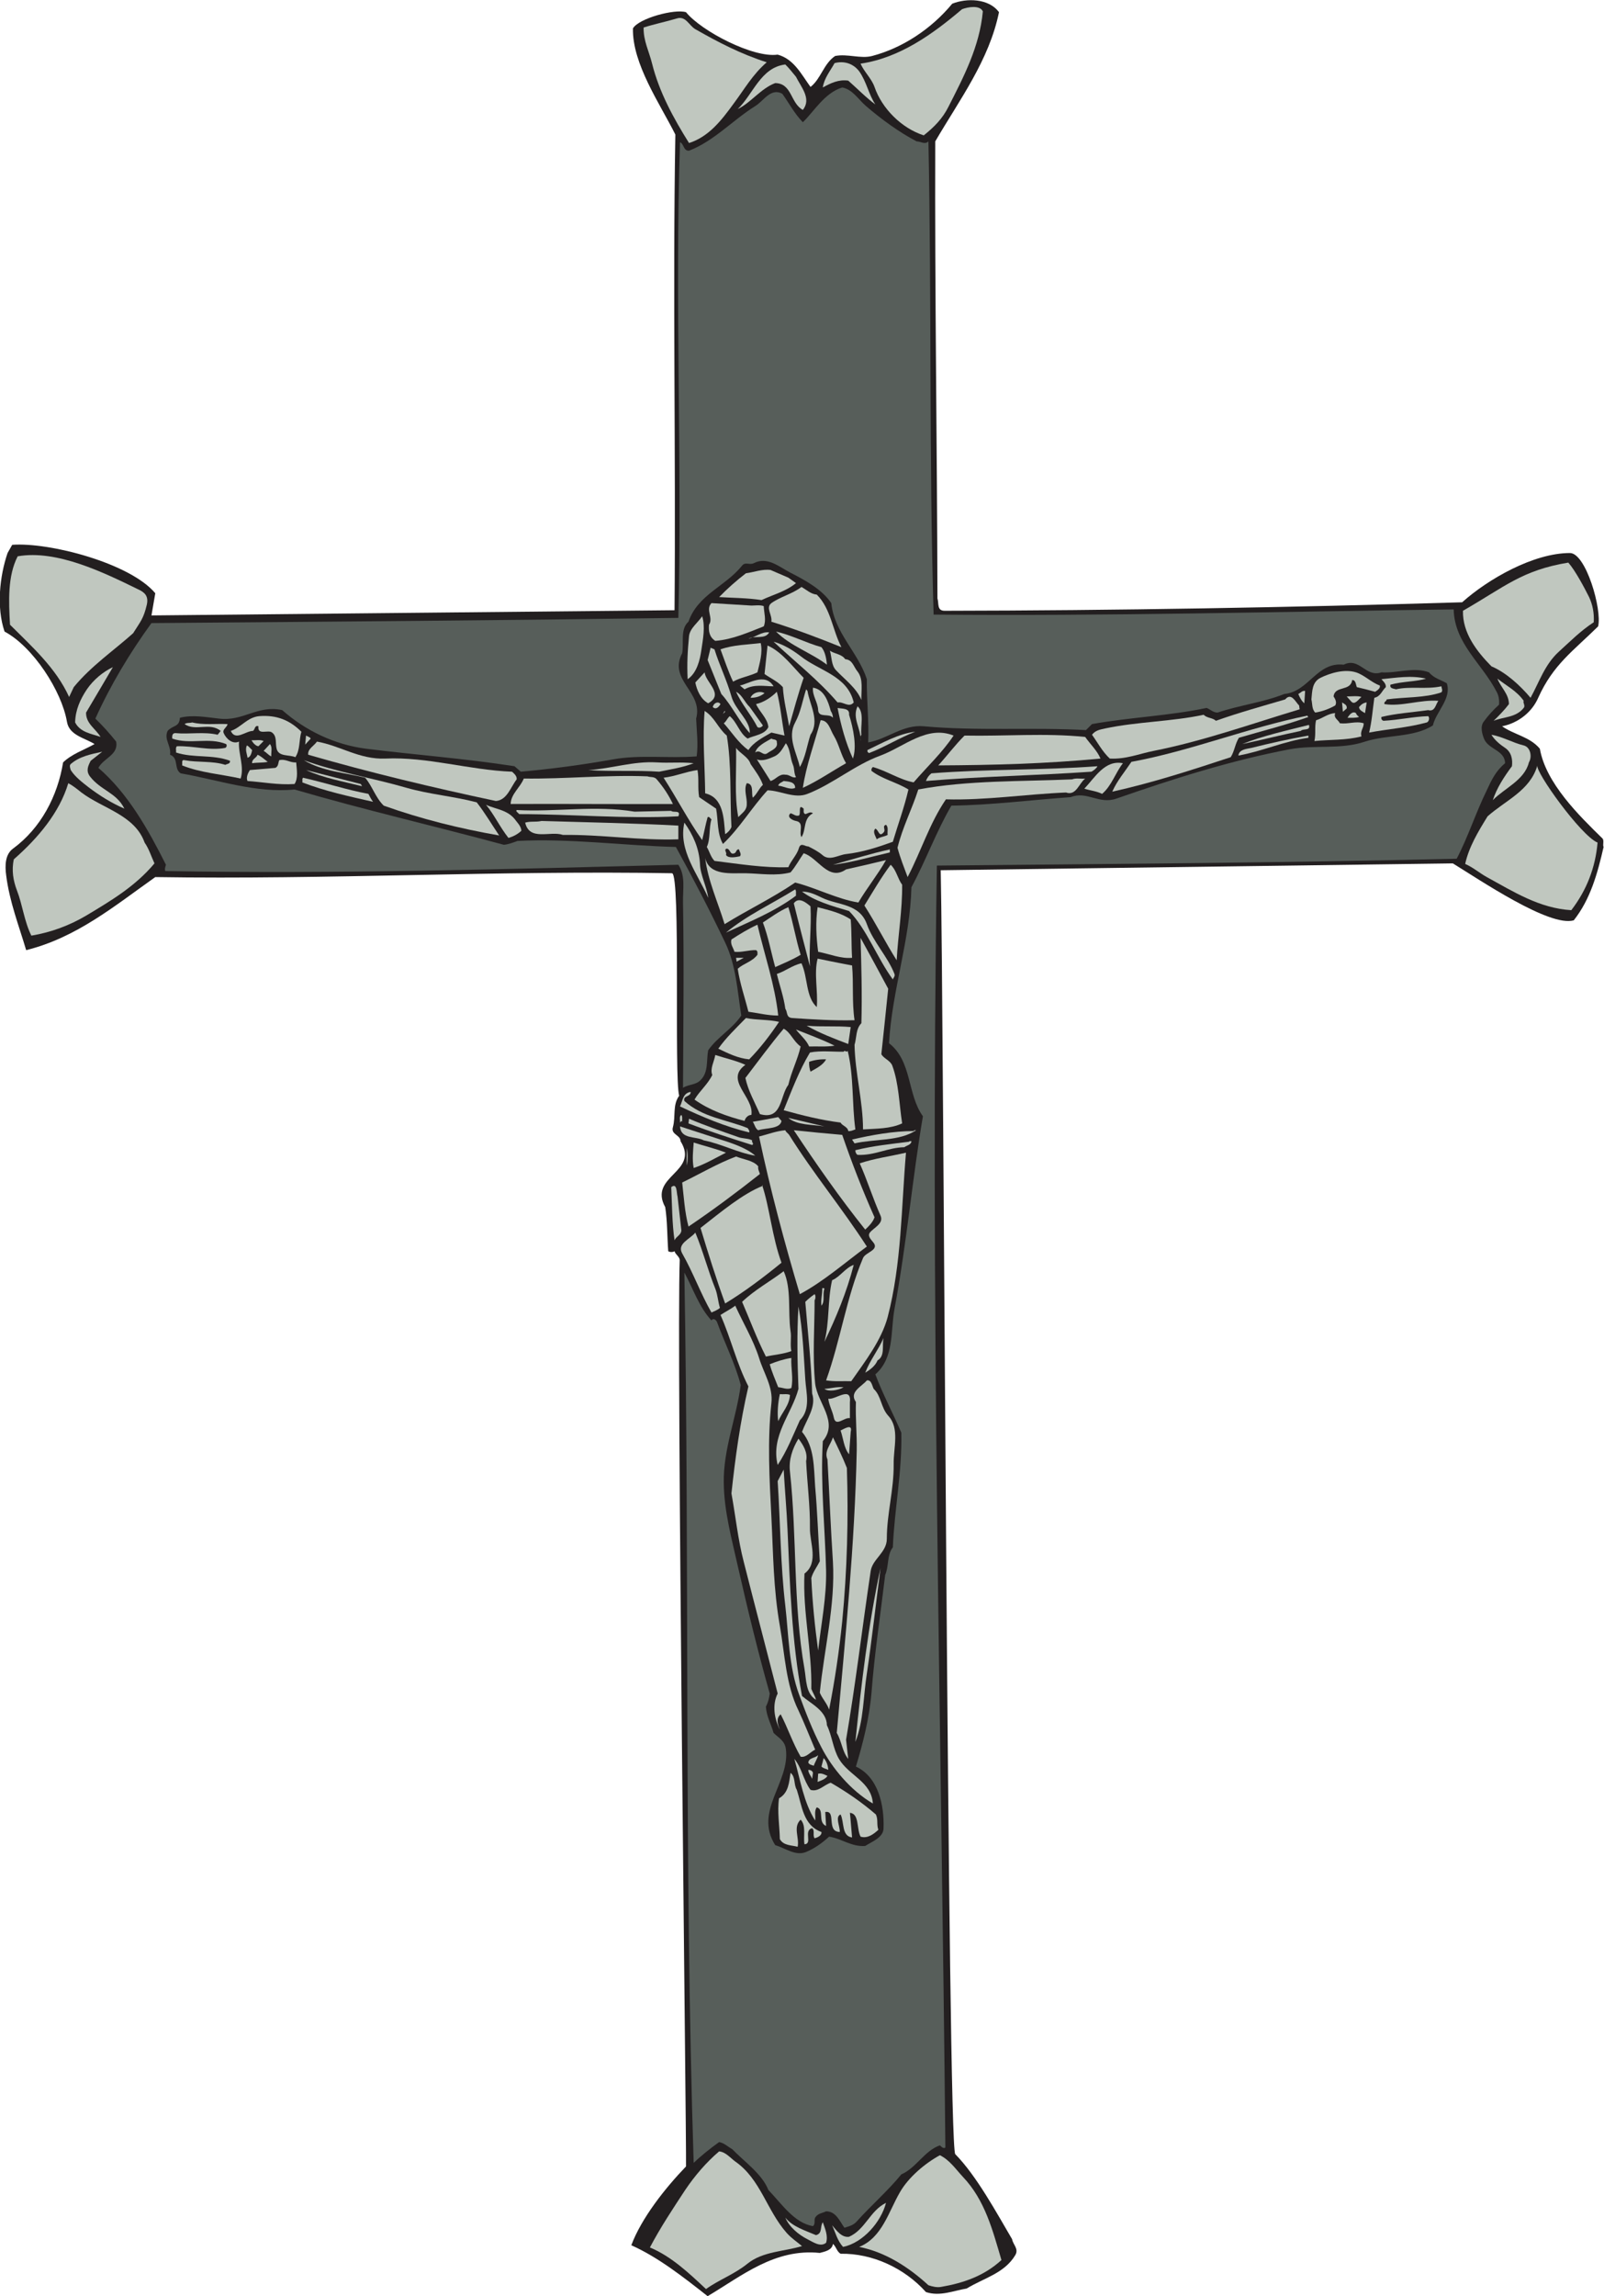 <?xml version="1.0" encoding="UTF-8" standalone="no"?>
<svg
   xmlns:dc="http://purl.org/dc/elements/1.1/"
   xmlns:cc="http://creativecommons.org/ns#"
   xmlns:rdf="http://www.w3.org/1999/02/22-rdf-syntax-ns#"
   xmlns:svg="http://www.w3.org/2000/svg"
   xmlns="http://www.w3.org/2000/svg"
   viewBox="0 0 562.72 805.2"
   height="805.2"
   width="562.72"
   xml:space="preserve"
   id="svg2"
   version="1.1"><defs
     id="defs6" /><g
     transform="matrix(1.333,0,0,-1.333,0,805.2)"
     id="g10"><g
       transform="scale(0.1)"
       id="g12"><path
         id="path14"
         style="fill:#231f20;fill-opacity:1;fill-rule:evenodd;stroke:none"
         d="m 2629.16,6008.4 c -25.92,-126.72 -104.39,-231.12 -167.75,-339.84 -1.45,-401.04 5.04,-802.08 5.76,-1202.4 4.31,-12.24 -2.17,-32.4 18.73,-32.4 453.59,0.72 907.91,8.64 1362.23,22.33 68.39,61.19 187.92,129.59 283.69,129.59 41.75,0 84.96,-148.32 74.16,-192.96 -66.25,-65.52 -118.09,-100.08 -157.7,-187.92 -17.26,-39.6 -54.71,-66.96 -95.04,-74.88 31.68,-22.32 72.74,-27.36 99.38,-59.04 15.84,-90.72 102.95,-175.68 165.58,-236.88 3.62,-7.2 -0.72,-15.84 2.17,-21.6 -15.84,-69.12 -34.57,-137.52 -78.48,-192.96 -63.35,-18.72 -247.69,106.56 -318.24,149.76 l -1347.85,-18 c 7.93,-354.96 18.01,-3341.52 38.16,-3377.516 56.18,-56.887 109.46,-155.52 149.77,-223.918 2.17,-14.407 18.71,-25.203 7.91,-42.481 -28.79,-47.519 -82.79,-59.766 -127.44,-87.129 -34.55,-5.754 -70.55,-21.59 -107.27,-9.355 -56.17,62.637 -140.41,102.234 -224.64,100.801 -10.08,5.761 -11.53,18.718 -20.16,25.918 -2.17,-16.563 -20.88,-20.157 -34.55,-23.758 C 2038.77,126.008 1952.37,53.281 1862.37,0 c -64.08,50.398 -131.04,102.957 -200.88,133.926 26.64,71.277 88.56,149.758 144,207.351 1.44,66.243 -25.2,2162.883 -16.56,2383.923 0,9.36 -11.52,15.12 -13.68,23.76 -4.32,-2.87 -12.24,-2.87 -16.56,0 -2.88,38.88 -2.16,78.48 -7.92,115.92 -45.36,82.81 91.44,91.44 40.32,173.52 0,16.56 -25.92,17.28 -20.16,36.72 7.92,28.8 -1.44,58.32 16.56,82.8 -13.68,46.8 4.32,581.04 -18.72,585.36 C 1315.89,3751.2 861.566,3726 408.691,3733.2 299.973,3656.16 201.328,3574.08 68.848,3540.96 c -18.719,63.36 -43.922,127.44 -52.559,196.56 -3.598,25.92 -2.883,55.44 17.996,70.56 73.445,54 117.363,138.24 131.766,226.8 23.035,22.32 54.715,32.4 82.797,48.24 -26.641,16.56 -66.957,23.04 -72.719,59.04 -13.68,79.92 -88.563,196.56 -164.16,236.88 -21.598,63.36 -12.961,145.44 7.918,206.64 l 12.242,21.6 c 97.922,7.2 310.32,-48.24 376.562,-127.44 l -10.082,-58.32 1376.641,13.68 c 3.6,416.88 -5.04,834.48 2.16,1251.36 -40.32,80.64 -113.76,186.48 -111.6,279.36 15.84,26.64 110.16,51.85 139.68,42.48 40.32,-49.68 177.12,-120.96 241.2,-111.6 42.48,-11.51 61.92,-51.12 86.4,-84.96 27.36,20.88 34.57,61.2 64.8,81.36 32.4,6.48 66.95,-7.91 97.21,0 79.9,20.88 156.23,71.28 210.95,137.52 37.45,15.12 96.47,14.4 123.11,-22.32 v 0" /><path
         id="path16"
         style="fill:#c0c7bf;fill-opacity:1;fill-rule:evenodd;stroke:none"
         d="m 2586.68,6010.56 c -8.63,-92.88 -50.39,-172.08 -90.7,-251.28 -15.14,-30.24 -36.72,-52.56 -64.81,-74.88 -58.32,18.72 -110.15,70.56 -129.61,127.44 -7.91,22.32 -27.36,39.6 -36.72,61.2 102.97,15.12 190.08,77.76 267.13,143.28 15.12,5.76 46.8,11.52 54.71,-5.76 v 0" /><path
         id="path18"
         style="fill:#c0c7bf;fill-opacity:1;fill-rule:evenodd;stroke:none"
         d="m 1829.97,5963.76 c 60.48,-34.56 120.24,-65.52 187.92,-87.12 -37.44,-32.4 -59.04,-71.28 -87.12,-108.72 -32.4,-44.64 -65.52,-87.12 -117.36,-103.68 -41.04,65.52 -78.48,133.92 -97.2,208.8 -7.92,32.4 -23.04,59.76 -22.32,95.04 28.8,9.36 58.32,15.12 87.12,23.76 23.76,7.92 32.4,-18.72 48.96,-28.08 v 0" /><path
         id="path20"
         style="fill:#c0c7bf;fill-opacity:1;fill-rule:evenodd;stroke:none"
         d="m 2261.25,5852.88 c 19.43,-27.36 24.47,-59.76 42.48,-87.12 -23.77,17.28 -47.52,41.76 -71.29,62.64 -25.19,3.6 -46.07,-6.47 -66.95,-18 3.59,24.48 19.43,43.21 30.96,64.08 24.49,6.48 48.96,-0.72 64.8,-21.6 v 0" /><path
         id="path22"
         style="fill:#c0c7bf;fill-opacity:1;fill-rule:evenodd;stroke:none"
         d="m 2094.93,5838.48 c 12.96,-26.64 41.75,-57.6 18,-87.12 -33.12,18 -28.08,69.84 -72.72,70.57 -38.16,-14.41 -63.36,-51.13 -98.64,-68.41 41.04,39.6 60.48,109.44 125.28,117.36 11.52,-11.52 16.56,-18.72 28.08,-32.4 v 0" /><path
         id="path24"
         style="fill:#575e5a;fill-opacity:1;fill-rule:evenodd;stroke:none"
         d="m 2279.26,5761.44 c 40.31,-34.56 86.38,-68.4 133.18,-92.88 10.8,0 21.6,-9.36 30.98,0 8.63,-414.72 1.42,-830.16 13.67,-1244.88 456.48,-4.32 912.25,7.92 1368.71,13.68 2.17,-90 74.88,-142.56 113.05,-216.72 5.76,-10.08 7.2,-21.6 6.48,-33.84 -15.84,-14.4 -28.81,-28.8 -40.33,-44.64 -10.08,-12.96 -4.32,-33.12 1.45,-46.8 12.24,-26.64 54,-28.8 54.72,-62.64 -24.49,-20.16 -35.99,-44.64 -48.24,-71.28 -28.81,-58.32 -48.97,-122.4 -79.2,-180 -455.76,-10.8 -912.25,-13.67 -1368.01,-18 -17.99,-1119.6 11.53,-2248.56 22.33,-3372.483 -5.76,-4.316 -11.53,3.606 -14.4,5.762 -40.33,-13.684 -62.63,-59.754 -101.52,-76.321 -33.85,-41.753 -79.92,-82.078 -117.36,-123.835 -8.64,-10.079 -20.88,-12.958 -32.41,-16.563 -12.95,17.996 -22.3,43.203 -48.24,43.203 -10.08,-5.039 -21.6,-5.039 -28.79,-16.562 -3.59,-6.485 1.45,-16.563 -5.76,-22.325 -48.96,7.93 -82.08,58.321 -117.36,95.047 -16.56,42.485 -65.52,76.321 -95.04,107.278 -11.52,6.484 -21.6,16.562 -34.56,18.718 -23.04,-16.558 -46.8,-35.281 -66.96,-54.714 -25.2,780.475 -10.8,1560.955 -24.48,2342.155 23.04,-42.48 38.16,-90 71.28,-126 4.32,7.2 11.52,2.16 14.4,-3.6 20.16,-55.43 47.52,-108.72 62.64,-166.31 -11.52,-87.12 -46.08,-168.49 -44.64,-257.05 0.72,-76.32 21.6,-149.76 38.16,-224.64 25.2,-110.88 52.56,-223.2 82.8,-329.76 -1.44,-12.24 -4.32,-23.76 -10.08,-34.56 1.44,-25.2 13.68,-46.08 20.16,-69.12 12.96,-12.96 29.52,-20.16 32.4,-42.48 11.52,-87.83 -84.96,-162.72 -28.08,-252.72 26.64,-7.92 54,-29.52 81.35,-17.99 22.33,9.35 41.76,23.03 60.49,40.31 33.13,-5.04 59.04,-27.36 95.04,-24.48 18.01,11.52 48.24,22.32 48.24,46.8 2.15,59.76 -13.69,134.64 -72.71,162 17.99,59.05 35.27,126.72 41.03,194.4 7.91,103.68 23.75,206.64 36,309.6 10.08,23.04 4.31,52.57 20.15,72.72 4.32,101.53 24.5,197.28 22.33,301.68 -22.33,51.84 -48.97,101.53 -68.4,153.36 50.39,43.92 39.59,113.04 50.39,172.08 31.68,168.48 48.24,352.08 74.88,506.88 -41.75,57.6 -28.06,144.72 -89.27,192.24 7.93,138.96 55.45,270.72 59.04,410.4 38.16,70.56 65.53,146.88 105.12,214.57 107.28,1.43 210.23,15.11 313.92,22.31 43.21,17.28 74.16,-20.16 120.96,-3.6 149.04,51.84 300.23,100.08 455.76,129.6 64.81,12.24 134.63,-1.44 197.99,20.16 57.62,18.72 127.44,10.08 178.57,42.48 8.64,36.72 49.67,70.56 36.72,110.88 -15.84,9.36 -33.85,12.96 -46.79,28.8 -40.34,15.12 -84.97,-2.88 -125.3,0 -41.76,-14.4 -57.59,41.04 -99.35,20.17 -71.27,7.91 -90.73,-70.57 -156.23,-77.05 -56.18,-22.32 -118.09,-29.52 -175.69,-48.96 -11.52,0 -19.45,8.64 -28.81,12.24 -99.35,-20.88 -200.87,-24.48 -301.68,-42.48 l -15.83,-15.84 c -142.56,7.93 -285.84,-2.88 -426.96,10.08 -55.45,5.04 -95.76,-33.83 -146.17,-42.48 2.17,55.44 -4.32,112.32 -3.59,166.32 -23.05,71.28 -85.69,122.4 -93.6,200.16 -24.49,36 -67.67,59.76 -108.72,80.64 -28.8,15.12 -59.76,42.48 -95.04,24.48 -11.52,-5.76 -22.32,4.32 -30.96,-6.48 -43.92,-54.72 -116.64,-76.32 -141.12,-147.6 -22.32,-19.44 -11.52,-55.44 -16.56,-82.8 -37.44,-72 56.16,-101.52 36.72,-172.08 1.44,-33.12 5.76,-66.24 1.44,-99.36 -74.88,-5.76 -148.32,5.04 -220.32,-7.92 -80.64,-14.4 -162,-25.2 -242.64,-32.4 l -16.56,14.4 c -129.6,20.16 -264.24,30.24 -390.96,46.08 -82.801,10.8 -159.121,47.52 -220.32,101.52 -64.801,14.4 -102.243,-30.24 -166.321,-22.32 -33.121,3.6 -69.84,10.8 -102.957,2.16 -1.441,-25.2 -18.004,-18.72 -32.402,-34.56 -10.078,-23.04 10.078,-38.88 6.476,-62.64 23.762,-8.64 9.364,-37.44 28.082,-48.95 99.364,-17.29 198,-52.57 299.524,-42.48 182.156,-53.29 367.198,-95.77 550.798,-145.45 10.8,0.72 24.48,5.76 36,10.08 138.96,7.2 277.92,-12.24 416.88,-15.84 46.08,-83.52 89.28,-167.04 129.6,-251.27 28.8,-59.77 32.4,-128.17 42.48,-192.25 -23.76,-35.27 -63.36,-56.88 -87.12,-91.44 -5.04,-25.92 1.44,-57.6 -20.16,-78.48 -12.24,-12.96 -31.68,-10.8 -46.08,-20.16 0.72,162.72 2.88,326.16 0,487.44 -0.72,35.28 7.2,69.84 -12.24,99.36 -450,-11.52 -900.002,-24.47 -1350.002,-16.56 -2.879,4.32 0,11.52 1.442,16.56 -46.797,92.88 -100.082,187.92 -177.84,254.88 14.398,26.64 53.277,33.84 46.797,69.12 -16.555,20.88 -35.997,42.48 -54.715,60.48 40.316,89.28 90.718,172.8 147.597,251.28 462.243,3.6 924.481,7.2 1386.721,13.68 10.08,413.28 -9.36,834.48 4.32,1251.36 10.8,-4.32 8.64,-23.04 23.76,-22.32 65.52,25.2 114.48,79.92 174.24,117.36 22.32,13.68 41.04,48.96 71.28,32.4 18,-25.2 31.68,-51.84 54,-74.88 28.81,27.36 56.87,77.04 103.67,91.44 27.36,-5.04 42.48,-31.68 62.66,-48.96 v 0" /><path
         id="path26"
         style="fill:#c0c7bf;fill-opacity:1;fill-rule:evenodd;stroke:none"
         d="m 364.047,4489.92 c 17.281,-7.92 27.363,-17.99 22.32,-40.32 -8.637,-36.72 -16.558,-43.92 -35.996,-74.88 -49.683,-44.64 -110.883,-86.4 -156.238,-141.84 l -12.242,-25.92 c -34.563,76.32 -97.922,132.48 -155.524,190.08 -3.598,61.92 -6.481,128.16 20.16,180 102.961,18 226.078,-42.48 317.52,-87.12 v 0" /><path
         id="path28"
         style="fill:#c0c7bf;fill-opacity:1;fill-rule:evenodd;stroke:none"
         d="m 2074.77,4520.88 20.16,-14.4 c -27.36,-22.32 -60.48,-30.24 -90.72,-44.64 -36,5.76 -77.04,5.76 -111.6,7.92 20.88,21.6 46.08,43.92 70.56,62.64 21.6,2.89 43.2,11.52 64.8,8.64 l 46.8,-20.16 v 0" /><path
         id="path30"
         style="fill:#c0c7bf;fill-opacity:1;fill-rule:evenodd;stroke:none"
         d="m 4127.48,4560.48 c 18.01,-20.16 42.48,-66.24 54.73,-90.72 9.35,-20.16 13.69,-41.76 12.24,-66.24 -35.29,-23.04 -61.21,-49.68 -91.44,-77.04 -37.44,-33.84 -51.84,-79.92 -74.88,-121.68 -27.37,32.4 -64.09,66.24 -102.95,82.8 -38.89,39.6 -76.33,87.84 -74.89,146.16 109.44,62.64 154.81,106.56 277.19,126.72 v 0" /><path
         id="path32"
         style="fill:#c0c7bf;fill-opacity:1;fill-rule:evenodd;stroke:none"
         d="m 2149.65,4476.24 c 37.44,-37.44 41.03,-92.88 64.8,-138.24 -60.49,24.48 -121.68,47.52 -184.32,66.96 2.88,18 -15.84,36.72 0,48.96 24.48,17.28 54.72,23.76 79.2,42.48 12.96,-7.2 24.48,-18.72 40.32,-20.16 v 0" /><path
         id="path34"
         style="fill:#c0c7bf;fill-opacity:1;fill-rule:evenodd;stroke:none"
         d="m 1977.57,4447.44 c 8.64,0 23.04,2.16 32.4,-1.44 0.72,-17.28 7.2,-37.44 0,-53.28 -41.04,-15.84 -81.36,-34.56 -127.44,-38.16 -15.84,10.08 -18,25.92 -16.56,42.48 12.24,18 -10.08,39.6 6.48,56.88 35.28,-2.16 72.72,-4.32 105.12,-6.48 v 0" /><path
         id="path36"
         style="fill:#c0c7bf;fill-opacity:1;fill-rule:evenodd;stroke:none"
         d="m 1845.81,4330.08 c -3.6,-25.2 -11.52,-59.76 -36,-76.32 -2.16,41.04 0,75.6 3.6,113.04 2.16,20.88 23.04,35.28 34.56,52.56 8.64,-26.64 2.16,-60.48 -2.16,-89.28 v 0" /><path
         id="path38"
         style="fill:#c0c7bf;fill-opacity:1;fill-rule:evenodd;stroke:none"
         d="m 2024.37,4376.88 c -10.8,-19.44 -37.44,-7.2 -54.72,-16.56 18.72,3.6 35.28,19.44 54.72,16.56 v 0" /><path
         id="path40"
         style="fill:#c0c7bf;fill-opacity:1;fill-rule:evenodd;stroke:none"
         d="m 2161.89,4338 c 9.36,-11.52 12.95,-28.8 14.4,-46.07 -43.2,32.39 -95.76,48.95 -133.92,87.11 41.04,-9.36 78.47,-29.52 119.52,-41.04 v 0" /><path
         id="path42"
         style="fill:#c0c7bf;fill-opacity:1;fill-rule:evenodd;stroke:none"
         d="m 2107.17,4314.24 c 48.96,-38.88 123.12,-51.12 139.69,-121.68 -12.97,-15.12 -27.37,2.88 -42.48,0 -50.42,59.04 -111.61,106.56 -168.49,159.84 25.92,-7.2 49.68,-21.6 71.28,-38.16 v 0" /><path
         id="path44"
         style="fill:#c0c7bf;fill-opacity:1;fill-rule:evenodd;stroke:none"
         d="m 2002.05,4348.8 c 5.76,-25.19 -2.88,-53.28 -8.64,-77.04 -20.88,-10.08 -45.36,-13.68 -64.08,-24.48 -12.96,27.36 -22.32,56.16 -33.12,84.96 34.56,12.24 71.28,12.24 105.84,16.56 v 0" /><path
         id="path46"
         style="fill:#c0c7bf;fill-opacity:1;fill-rule:evenodd;stroke:none"
         d="m 2115.09,4257.36 c -14.4,-41.76 -25.92,-84.96 -38.16,-127.44 -5.76,34.56 -14.4,67.68 -16.56,102.96 -14.4,15.84 -32.4,23.04 -48.24,34.56 l 7.92,74.88 c 38.16,-16.56 66.96,-56.88 95.04,-84.96 v 0" /><path
         id="path48"
         style="fill:#c0c7bf;fill-opacity:1;fill-rule:evenodd;stroke:none"
         d="m 1880.37,4332.24 c 12.96,-41.76 32.4,-80.64 44.64,-123.84 10.08,-36 50.4,-64.08 48.24,-96.47 -28.08,30.95 -46.8,71.99 -74.88,102.95 l -36,89.28 7.92,32.4 10.08,-4.32 v 0" /><path
         id="path50"
         style="fill:#c0c7bf;fill-opacity:1;fill-rule:evenodd;stroke:none"
         d="m 2224.53,4306.32 c 19.43,-1.44 21.6,-19.44 32.4,-32.4 15.84,-20.16 9.36,-49.68 10.08,-74.88 -12.97,31.68 -43.2,53.28 -66.95,78.48 -12.25,12.96 -10.8,33.84 -15.86,51.12 12.97,-8.64 30.98,-8.64 40.33,-22.32 v 0" /><path
         id="path52"
         style="fill:#c0c7bf;fill-opacity:1;fill-rule:evenodd;stroke:none"
         d="m 297.09,4285.44 c -23.043,-39.6 -46.801,-79.2 -70.563,-119.52 -0.714,-28.8 25.203,-42.48 38.161,-64.08 -23.758,8.64 -53.278,11.52 -66.958,38.16 0.715,33.12 13.68,61.2 30.961,87.12 17.278,25.2 42.477,46.08 68.399,58.32 v 0" /><path
         id="path54"
         style="fill:#c0c7bf;fill-opacity:1;fill-rule:evenodd;stroke:none"
         d="m 3631.41,4237.2 c 2.16,-7.92 -7.21,-12.96 -12.25,-16.56 -15.84,4.32 -32.38,8.64 -48.22,12.24 -2.89,6.48 -2.17,18.72 -12.25,18.72 -4.31,-30.96 -45.37,-13.68 -48.96,-43.2 4.31,-6.47 9.35,-15.84 4.31,-23.76 -15.11,-8.64 -33.83,-15.84 -52.56,-18.72 -9.35,9.36 -7.18,23.04 -10.07,34.56 2.16,21.6 1.44,45.36 23.77,56.88 26.64,12.96 63.36,23.77 93.59,14.4 22.32,-7.2 40.31,-26.64 62.64,-34.56 v 0" /><path
         id="path56"
         style="fill:#c0c7bf;fill-opacity:1;fill-rule:evenodd;stroke:none"
         d="m 1863.81,4190.4 c -20.16,10.8 -30.24,36 -33.84,54.72 l 24.48,26.64 c 2.88,-27.36 52.56,-57.6 9.36,-81.36 v 0" /><path
         id="path58"
         style="fill:#c0c7bf;fill-opacity:1;fill-rule:evenodd;stroke:none"
         d="m 3753.09,4255.2 c -25.2,-7.92 -62.64,-7.2 -93.6,-15.84 -2.89,-10.8 9.36,-10.08 14.4,-12.24 37.44,8.64 79.92,-0.72 119.53,7.92 0.7,-5.04 4.31,-11.52 0,-15.84 -42.48,-15.12 -98.65,-12.24 -144.01,-18.72 0,-5.04 -7.93,-5.76 -5.76,-12.24 44.63,-7.2 94.32,12.24 141.84,8.64 -7.21,-9.36 -8.63,-29.52 -26.64,-24.48 -41.04,-5.76 -84.96,-8.64 -123.13,-18 -1.42,-5.04 1.45,-9.36 5.76,-10.08 39.61,2.16 77.06,10.8 117.37,12.24 5.04,-5.76 0.72,-15.12 -3.6,-16.56 -49.68,-13.68 -102.24,-17.28 -151.93,-26.64 7.21,29.52 9.38,61.2 13.69,91.44 16.56,3.6 19.44,18 30.24,28.08 0.72,8.64 -5.77,14.4 -11.53,20.88 38.17,3.6 77.78,10.8 117.37,1.44 v 0" /><path
         id="path60"
         style="fill:#c0c7bf;fill-opacity:1;fill-rule:evenodd;stroke:none"
         d="m 4010.14,4196.88 c -2.89,-5.04 5.04,-12.24 0,-18.72 -20.88,-25.92 -52.56,-23.04 -79.2,-33.84 13.67,12.96 30.23,30.24 40.31,43.92 0,26.64 -21.6,43.92 -30.23,66.96 22.3,-18 50.39,-31.68 69.12,-58.32 v 0" /><path
         id="path62"
         style="fill:#c0c7bf;fill-opacity:1;fill-rule:evenodd;stroke:none"
         d="m 2035.89,4235.04 c -24.48,0 -51.12,6.48 -76.32,-7.92 l -12.24,10.08 c 21.6,3.6 66.24,35.28 88.56,-2.16 v 0" /><path
         id="path64"
         style="fill:#c0c7bf;fill-opacity:1;fill-rule:evenodd;stroke:none"
         d="m 2186.37,4170.24 c 2.89,-4.32 5.76,-10.8 5.76,-18 -10.08,12.96 -37.44,-1.44 -38.89,20.16 -0.72,20.88 -15.84,38.16 -13.67,59.04 29.51,-4.32 40.31,-36.72 46.8,-61.2 v 0" /><path
         id="path66"
         style="fill:#c0c7bf;fill-opacity:1;fill-rule:evenodd;stroke:none"
         d="m 2125.18,4222.8 c 5.76,-36.71 33.1,-77.76 7.91,-115.2 -9.36,-28.08 -12.95,-59.04 -28.08,-84.96 -7.92,37.44 -33.84,77.76 -12.24,117.36 14.4,26.64 19.44,57.6 28.79,87.12 l 3.62,-4.32 v 0" /><path
         id="path68"
         style="fill:#c0c7bf;fill-opacity:1;fill-rule:evenodd;stroke:none"
         d="m 3432.7,4190.4 c -7.21,5.76 -12.25,15.84 -15.84,24.48 6.46,2.89 10.07,9.36 17.98,7.92 l -2.14,-32.4 v 0" /><path
         id="path70"
         style="fill:#c0c7bf;fill-opacity:1;fill-rule:evenodd;stroke:none"
         d="m 1973.25,4180.32 34.56,-48.24 c -2.88,-4.31 -9.36,-7.92 -14.4,-4.31 -16.56,32.39 -41.76,60.47 -56.16,92.87 15.84,-7.92 22.32,-27.36 36,-40.32 v 0" /><path
         id="path72"
         style="fill:#c0c7bf;fill-opacity:1;fill-rule:evenodd;stroke:none"
         d="m 2012.13,4217.04 c -10.8,-8.64 -22.32,-12.24 -36.72,-12.24 4.32,12.97 24.48,19.44 36.72,12.24 v 0" /><path
         id="path74"
         style="fill:#c0c7bf;fill-opacity:1;fill-rule:evenodd;stroke:none"
         d="m 2064.69,4105.44 -34.56,7.92 c -22.32,-12.96 -46.8,-25.2 -60.48,-46.08 -25.92,18 -44.64,48.24 -64.8,70.56 7.2,5.04 8.64,12.96 15.84,18.72 19.44,-16.56 25.2,-44.63 46.8,-59.04 17.28,8.64 45.36,10.08 54.72,30.25 -2.16,23.03 -23.04,39.59 -32.4,60.47 21.6,5.04 41.04,18.72 54.72,32.4 9.36,-35.28 12.96,-76.32 20.16,-115.2 v 0" /><path
         id="path76"
         style="fill:#c0c7bf;fill-opacity:1;fill-rule:evenodd;stroke:none"
         d="m 3583.16,4206.96 c -7.18,-5.03 -17.26,-22.32 -26.64,-12.24 l -12.22,13.68 c 12.95,0 29.51,2.16 38.86,-1.44 v 0" /><path
         id="path78"
         style="fill:#c0c7bf;fill-opacity:1;fill-rule:evenodd;stroke:none"
         d="m 3419,4184.64 1.45,-10.08 c -126.72,-38.16 -253.44,-83.52 -384.47,-109.44 -39.61,-7.92 -72.74,-22.32 -115.22,-20.16 -19.43,18 -31.68,41.76 -46.8,62.64 9.36,12.24 22.33,13.68 34.58,16.56 84.96,18 175.66,18 259.19,36 9.36,-9.36 23.03,-7.2 32.41,-15.84 60.47,21.6 120.95,38.16 182.15,56.16 16.56,19.44 27.36,-7.2 36.71,-15.84 v 0" /><path
         id="path80"
         style="fill:#c0c7bf;fill-opacity:1;fill-rule:evenodd;stroke:none"
         d="m 1896.21,4188.24 c -4.32,-7.2 -11.52,-15.84 -20.16,-7.92 0.72,9.36 13.68,17.28 20.16,7.92 v 0" /><path
         id="path82"
         style="fill:#c0c7bf;fill-opacity:1;fill-rule:evenodd;stroke:none"
         d="m 3544.3,4176.72 -10.1,-8.64 -2.15,24.48 c 6.49,-4.32 13.67,-6.47 12.25,-15.84 v 0" /><path
         id="path84"
         style="fill:#c0c7bf;fill-opacity:1;fill-rule:evenodd;stroke:none"
         d="m 3592.52,4164.48 c -5.74,3.6 -15.12,7.2 -15.84,15.84 5.76,7.2 12.25,11.52 20.18,12.24 l -4.34,-28.08 v 0" /><path
         id="path86"
         style="fill:#c0c7bf;fill-opacity:1;fill-rule:evenodd;stroke:none"
         d="m 2267.01,4107.6 c -5.04,-6.47 -0.72,-8.64 -2.17,-16.56 2.17,33.12 -23.02,59.04 -7.91,91.44 18.71,-16.56 7.19,-52.56 10.08,-74.88 v 0" /><path
         id="path88"
         style="fill:#c0c7bf;fill-opacity:1;fill-rule:evenodd;stroke:none"
         d="m 2234.61,4160.16 c 11.52,-36.72 20.88,-84.96 10.08,-115.2 -19.44,42.48 -31.68,88.56 -40.31,133.2 10.8,-2.88 32.4,0.72 30.23,-18 v 0" /><path
         id="path90"
         style="fill:#c0c7bf;fill-opacity:1;fill-rule:evenodd;stroke:none"
         d="m 1912.77,4105.44 c 12.96,-76.32 7.92,-160.56 12.24,-240.48 -2.88,-7.92 -10.8,-15.84 -16.56,-18.72 -3.6,39.6 -3.6,95.76 -52.56,107.28 -0.72,69.84 -7.2,144.72 -1.44,216.72 26.64,-16.56 34.56,-44.64 58.32,-64.8 v 0" /><path
         id="path92"
         style="fill:#c0c7bf;fill-opacity:1;fill-rule:evenodd;stroke:none"
         d="m 1902.69,4162.32 4.32,7.92 1.44,-2.16 -5.76,-5.76 v 0" /><path
         id="path94"
         style="fill:#c0c7bf;fill-opacity:1;fill-rule:evenodd;stroke:none"
         d="m 3576.68,4154.4 c -9.36,-2.88 -20.16,-2.16 -30.23,-2.16 4.31,7.2 12.96,18.72 22.32,12.24 0.72,-4.32 5.04,-7.2 7.91,-10.08 v 0" /><path
         id="path96"
         style="fill:#c0c7bf;fill-opacity:1;fill-rule:evenodd;stroke:none"
         d="m 3514.04,4164.48 c -5.04,-12.96 7.93,-17.28 12.25,-26.64 22.32,-2.88 41.76,6.48 62.64,0 0.72,-12.24 -10.08,-20.16 -5.77,-34.56 -41.03,-10.8 -82.79,-7.92 -123.82,-12.24 4.31,20.16 0,35.28 4.31,54.72 17.29,5.04 31.68,18 50.39,18.72 v 0" /><path
         id="path98"
         style="fill:#c0c7bf;fill-opacity:1;fill-rule:evenodd;stroke:none"
         d="m 3441.33,4158 c -0.72,-1.44 0.72,-2.88 2.17,-3.6 -60.49,-21.6 -121.68,-36.72 -182.89,-54.72 -10.08,-15.84 -11.53,-35.28 -21.61,-51.12 -102.95,-33.84 -204.47,-66.96 -311.75,-90.72 12.24,28.08 33.12,52.56 50.41,78.48 156.95,28.8 306.72,90 463.67,121.68 v 0" /><path
         id="path100"
         style="fill:#c0c7bf;fill-opacity:1;fill-rule:evenodd;stroke:none"
         d="m 793.168,4115.52 c -6.48,-21.6 -2.879,-47.52 -15.84,-66.96 -16.562,7.2 -42.48,0.72 -48.961,20.88 -4.32,14.4 1.442,33.84 -12.238,43.92 -10.078,8.64 -38.879,-8.64 -36,16.56 -10.078,3.6 -8.641,-8.64 -14.402,-12.24 -19.438,0 -46.079,-27.36 -58.321,0 26.641,8.64 43.203,36 74.883,38.88 46.078,3.6 80.641,-10.8 110.879,-41.04 v 0" /><path
         id="path102"
         style="fill:#c0c7bf;fill-opacity:1;fill-rule:evenodd;stroke:none"
         d="m 2194.3,4105.44 c 13.67,-22.32 18.71,-50.4 32.38,-72.72 -38.14,-21.59 -74.16,-46.8 -113.75,-64.8 8.63,58.32 30.96,118.8 46.8,177.84 20.88,0 25.19,-25.2 34.57,-40.32 v 0" /><path
         id="path104"
         style="fill:#c0c7bf;fill-opacity:1;fill-rule:evenodd;stroke:none"
         d="m 505.891,4140 c 28.797,-7.2 61.918,-2.88 92.879,-4.32 -0.719,-8.64 -14.399,-13.68 -10.079,-23.75 6.481,-15.13 23.758,-30.25 40.317,-22.33 -2.156,-32.4 14.398,-65.52 4.32,-97.2 -51.84,11.52 -105.84,15.12 -154.078,34.56 1.438,5.04 -2.883,15.84 6.477,13.68 34.562,-6.48 74.16,-1.44 107.281,-12.24 4.32,2.88 13.68,2.16 12.242,10.8 -46.805,17.28 -95.039,6.48 -141.844,21.6 0.727,5.76 -2.156,12.24 2.164,16.56 43.2,1.44 86.399,-12.24 127.438,-4.32 4.32,2.88 4.32,7.2 2.164,10.08 -46.805,18.72 -94.32,-2.16 -141.844,14.4 -0.723,6.48 0,14.41 7.922,14.41 37.441,-3.61 75.602,4.31 111.598,-4.33 l 7.918,10.08 c -28.797,23.76 -66.235,-2.16 -95.039,18 6.48,4.32 12.964,2.16 20.164,4.32 v 0" /><path
         id="path106"
         style="fill:#c0c7bf;fill-opacity:1;fill-rule:evenodd;stroke:none"
         d="m 3444.92,4133.52 c 5.04,-16.56 -15.12,-8.64 -21.6,-15.84 -51.84,-10.8 -102.95,-23.76 -154.06,-34.56 55.43,22.32 116.64,35.28 175.66,50.4 v 0" /><path
         id="path108"
         style="fill:#c0c7bf;fill-opacity:1;fill-rule:evenodd;stroke:none"
         d="m 2408.85,4115.52 c -41.76,-15.84 -79.92,-40.32 -121.68,-56.16 -4.32,2.88 -4.32,2.88 -4.32,7.92 41.04,19.44 82.07,43.2 126,48.24 v 0" /><path
         id="path110"
         style="fill:#c0c7bf;fill-opacity:1;fill-rule:evenodd;stroke:none"
         d="m 2855.98,4101.84 c 13.67,-19.44 31.68,-36 40.31,-56.88 -142.56,-13.68 -284.4,-17.28 -426.95,-18 23.75,25.92 43.9,53.28 69.12,78.48 105.84,-2.16 211.68,7.2 317.52,-3.6 v 0" /><path
         id="path112"
         style="fill:#c0c7bf;fill-opacity:1;fill-rule:evenodd;stroke:none"
         d="m 4010.14,4079.52 c 17.26,-4.32 23.02,-28.8 13.67,-44.64 -11.52,-46.8 -64.08,-67.68 -95.04,-99.36 10.8,32.4 29.51,61.2 50.39,89.28 2.17,16.56 -0.7,36.72 -17.99,48.24 -12.97,8.64 -27.36,20.16 -35.99,34.56 29.51,-5.04 55.43,-20.88 84.96,-28.08 v 0" /><path
         id="path114"
         style="fill:#c0c7bf;fill-opacity:1;fill-rule:evenodd;stroke:none"
         d="m 817.652,4097.52 -14.406,-15.84 2.164,23.76 c 4.32,-2.88 9.36,-2.88 12.242,-7.92 v 0" /><path
         id="path116"
         style="fill:#c0c7bf;fill-opacity:1;fill-rule:evenodd;stroke:none"
         d="m 3443.5,4099.68 c -63.36,-8.64 -122.41,-36 -184.34,-46.8 2.17,16.56 21.6,17.28 34.57,20.16 48.97,12.24 100.08,23.76 149.77,32.4 v -5.76 0" /><path
         id="path118"
         style="fill:#c0c7bf;fill-opacity:1;fill-rule:evenodd;stroke:none"
         d="m 2044.53,4087.44 c 3.6,-15.84 -15.12,-20.88 -24.48,-28.08 -12.24,-9.36 -19.44,11.52 -32.4,1.44 4.32,17.28 26.64,27.36 42.48,36.72 5.04,-3.6 15.12,-0.72 14.4,-10.08 v 0" /><path
         id="path120"
         style="fill:#c0c7bf;fill-opacity:1;fill-rule:evenodd;stroke:none"
         d="m 693.809,4091.04 -13.68,-13.68 c -7.922,0.72 -15.844,10.8 -18,15.84 10.801,-0.72 22.32,2.16 31.68,-2.16 v 0" /><path
         id="path122"
         style="fill:#c0c7bf;fill-opacity:1;fill-rule:evenodd;stroke:none"
         d="m 1014.21,4044.96 c 110.16,5.04 221.04,-30.24 333.36,-34.56 6.48,-5.76 12.96,-11.52 12.24,-20.16 -15.84,-20.16 -25.2,-54.72 -54.72,-56.88 -166.32,35.28 -331.922,74.88 -493.922,121.68 -2.16,15.12 15.121,23.04 23.043,34.56 61.199,-10.8 112.316,-47.52 179.999,-44.64 v 0" /><path
         id="path124"
         style="fill:#c0c7bf;fill-opacity:1;fill-rule:evenodd;stroke:none"
         d="m 2087.01,4028.4 c 4.32,-10.08 2.16,-22.31 7.92,-32.4 -9.36,-3.6 -17.28,7.2 -28.08,6.48 -16.56,2.88 -25.2,-12.96 -38.88,-16.56 l -36,56.88 c 14.4,-5.76 31.68,1.44 46.08,7.92 15.12,6.48 23.04,23.04 30.24,34.56 12.24,-16.56 10.8,-38.16 18.72,-56.88 v 0" /><path
         id="path126"
         style="fill:#c0c7bf;fill-opacity:1;fill-rule:evenodd;stroke:none"
         d="m 713.969,4050.72 c -7.199,2.89 -12.957,10.8 -20.16,14.4 l 16.562,18 c 7.195,-7.92 2.875,-21.6 3.598,-32.4 v 0" /><path
         id="path128"
         style="fill:#c0c7bf;fill-opacity:1;fill-rule:evenodd;stroke:none"
         d="m 663.57,4067.28 c -1.441,-7.92 -4.32,-18.72 -12.242,-20.16 -0.719,8.64 -7.195,21.6 -1.441,32.4 5.039,-2.16 9.363,-8.64 13.683,-12.24 v 0" /><path
         id="path130"
         style="fill:#c0c7bf;fill-opacity:1;fill-rule:evenodd;stroke:none"
         d="m 1975.41,4030.56 c 12.24,-18 25.2,-34.56 32.4,-54.72 -10.8,-10.08 -15.12,-23.76 -26.64,-33.84 -4.32,12.24 3.6,36.72 -15.84,38.16 -8.64,-18 1.44,-37.44 0,-56.88 -0.72,-15.12 -11.52,-20.88 -22.32,-32.4 -10.8,57.6 -4.32,118.8 -5.76,182.16 10.8,-15.12 32.4,-23.76 38.16,-42.48 v 0" /><path
         id="path132"
         style="fill:#c0c7bf;fill-opacity:1;fill-rule:evenodd;stroke:none"
         d="m 238.77,4039.2 c -7.204,-13.68 -12.957,-26.64 -2.161,-41.04 28.801,-37.44 69.84,-42.48 90.719,-84.96 -33.117,14.4 -64.801,33.84 -95.039,56.88 -16.562,12.96 -35.281,27.36 -46.078,44.64 -1.441,5.04 -4.32,12.24 0,15.84 23.035,20.16 53.277,25.92 82.797,32.4 L 238.77,4039.2 v 0" /><path
         id="path134"
         style="fill:#c0c7bf;fill-opacity:1;fill-rule:evenodd;stroke:none"
         d="m 704.609,4036.32 c -12.961,-2.88 -27.359,-1.44 -41.039,-3.6 -0.722,11.52 10.801,12.96 14.399,22.32 10.801,-5.04 15.84,-10.8 26.64,-18.72 v 0" /><path
         id="path136"
         style="fill:#c0c7bf;fill-opacity:1;fill-rule:evenodd;stroke:none"
         d="m 779.488,4034.88 c 1.442,-18 5.762,-41.76 -4.316,-56.88 -43.922,-2.88 -82.082,5.04 -123.844,7.92 -4.32,9.36 1.442,21.6 6.481,28.8 l 66.961,5.76 c 8.636,4.32 7.199,13.68 10.078,20.16 17.281,4.32 28.082,-7.2 44.64,-5.76 v 0" /><path
         id="path138"
         style="fill:#c0c7bf;fill-opacity:1;fill-rule:evenodd;stroke:none"
         d="m 1070.37,3967.92 c 60.48,-17.28 124.56,-22.32 184.32,-38.16 22.32,-28.8 39.6,-58.32 59.04,-87.12 -102.96,18 -205.2,43.2 -303.84,78.49 -21.597,20.87 -30.242,51.83 -48.96,73.43 -54,13.68 -111.598,16.57 -161.282,46.08 87.122,-31.68 181.442,-46.8 270.722,-72.72 v 0" /><path
         id="path140"
         style="fill:#c0c7bf;fill-opacity:1;fill-rule:evenodd;stroke:none"
         d="m 1728.45,4034.88 c 32.4,-2.16 64.8,1.44 97.2,-2.16 -28.8,-11.52 -60.48,-15.84 -90.72,-22.32 -62.64,4.32 -125.28,0 -186.48,4.32 61.2,3.6 117.36,23.76 180,20.16 v 0" /><path
         id="path142"
         style="fill:#c0c7bf;fill-opacity:1;fill-rule:evenodd;stroke:none"
         d="m 2955.33,4032.72 c -20.15,-25.92 -29.53,-59.04 -54.72,-80.64 -14.4,7.2 -30.96,8.64 -46.8,13.68 28.08,29.52 54,76.32 101.52,66.96 v 0" /><path
         id="path144"
         style="fill:#c0c7bf;fill-opacity:1;fill-rule:evenodd;stroke:none"
         d="m 4204.53,3823.92 c -5.76,-66.24 -28.81,-125.28 -69.12,-177.84 -84.24,5.05 -152.64,48.96 -222.48,87.12 -19.43,10.8 -36.72,25.92 -56.88,34.57 10.08,45.35 34.56,85.67 59.05,125.27 46.79,41.76 112.3,67.68 131.03,133.92 -6.48,-15.83 114.48,-185.03 158.4,-203.04 v 0" /><path
         id="path146"
         style="fill:#c0c7bf;fill-opacity:1;fill-rule:evenodd;stroke:none"
         d="m 2888.36,4024.8 c -2.87,-5.76 -9.36,-10.8 -15.84,-14.4 -145.43,-10.08 -290.88,-12.24 -435.59,-24.48 2.87,7.92 7.19,14.4 14.4,20.17 145.45,11.51 291.6,7.91 437.03,18.71 v 0" /><path
         id="path148"
         style="fill:#c0c7bf;fill-opacity:1;fill-rule:evenodd;stroke:none"
         d="m 949.41,3978 3.598,-5.76 c -48.961,12.24 -102.242,21.6 -147.598,42.48 47.52,-12.24 95.758,-24.48 144,-36.72 v 0" /><path
         id="path150"
         style="fill:#c0c7bf;fill-opacity:1;fill-rule:evenodd;stroke:none"
         d="m 1703.97,3998.16 c 7.92,-2.88 18,0 24.48,-7.92 17.28,-20.16 31.68,-41.76 42.48,-64.8 -142.56,-0.72 -285.12,0.72 -426.96,0 0.72,26.64 25.2,43.2 34.56,66.96 109.44,-1.44 219.6,10.08 325.44,5.76 v 0" /><path
         id="path152"
         style="fill:#c0c7bf;fill-opacity:1;fill-rule:evenodd;stroke:none"
         d="m 969.57,3952.08 c 3.598,-7.2 7.918,-15.12 12.243,-20.88 -63.368,14.4 -126.723,28.08 -186.485,51.12 2.16,2.16 -1.437,7.92 2.16,12.24 57.602,-12.96 113.762,-31.68 172.082,-42.48 v 0" /><path
         id="path154"
         style="fill:#c0c7bf;fill-opacity:1;fill-rule:evenodd;stroke:none"
         d="m 2821.41,3990.24 c 11.52,4.32 23.04,0.72 34.57,2.16 -16.57,-12.96 -23.77,-46.08 -50.41,-36.72 -105.12,-4.32 -210.96,-20.88 -316.08,-18 -43.2,-63.36 -64.8,-135.36 -100.8,-204.48 -9.35,25.2 -19.43,50.41 -26.64,77.04 12.95,53.28 38.16,101.52 54.73,153.37 128.86,24.47 273.59,20.87 404.63,26.63 v 0" /><path
         id="path156"
         style="fill:#c0c7bf;fill-opacity:1;fill-rule:evenodd;stroke:none"
         d="m 2092.77,3967.92 c -12.96,-6.48 -29.52,4.32 -44.64,5.76 2.16,7.2 9.36,8.64 14.4,12.24 11.52,-1.44 30.24,-1.44 30.24,-18 v 0" /><path
         id="path158"
         style="fill:#c0c7bf;fill-opacity:1;fill-rule:evenodd;stroke:none"
         d="m 214.285,3955.68 c 56.164,-42.48 140.403,-59.04 166.324,-131.76 11.52,-16.56 17.282,-36 25.918,-54.72 -50.398,-60.48 -115.199,-98.64 -180,-137.52 -43.922,-25.92 -92.156,-43.91 -144,-52.56 -18.719,37.44 -23.039,80.64 -38.156,119.52 -9.359,24.48 -14.398,52.56 -7.922,81.36 64.078,56.16 120.239,123.12 143.281,200.16 12.239,-6.48 23.762,-15.84 34.555,-24.48 v 0" /><path
         id="path160"
         style="fill:#c0c7bf;fill-opacity:1;fill-rule:evenodd;stroke:none"
         d="m 1358.37,3880.8 c 1.44,-2.16 13.68,-14.4 13.68,-25.92 -10.08,-9.36 -21.6,-15.12 -33.84,-18.72 -22.32,28.08 -37.44,61.2 -59.04,87.12 26.64,-12.24 59.04,-12.96 79.2,-42.48 v 0" /><path
         id="path162"
         style="fill:#c0c7bf;fill-opacity:1;fill-rule:evenodd;stroke:none"
         d="m 1670.13,3905.28 96.48,2.16 c 3.6,-5.76 26.64,3.6 18.72,-14.4 -139.68,-7.2 -279.36,5.76 -419.04,5.76 -2.16,3.6 -10.08,7.2 -6.48,10.8 102.96,-5.76 206.64,12.96 310.32,-4.32 v 0" /><path
         id="path164"
         style="fill:#c0c7bf;fill-opacity:1;fill-rule:evenodd;stroke:none"
         d="m 1425.33,3880.8 c 119.52,-3.6 239.76,-5.76 360,-12.24 v -36 c -101.52,-3.6 -203.04,12.96 -303.84,11.52 -33.12,11.52 -87.84,-17.28 -99.36,32.4 15.84,4.32 27.36,0.72 43.2,4.32 v 0" /><path
         id="path166"
         style="fill:#c0c7bf;fill-opacity:1;fill-rule:evenodd;stroke:none"
         d="m 1842.21,3767.77 c 0.72,-28.81 18,-59.05 21.6,-89.29 -27.36,63.36 -79.2,124.56 -62.64,198 23.04,-32.4 38.88,-67.68 41.04,-108.71 v 0" /><path
         id="path168"
         style="fill:#c0c7bf;fill-opacity:1;fill-rule:evenodd;stroke:none"
         d="m 2341.89,3798 c -50.41,-11.52 -100.8,-26.64 -149.76,-32.4 50.39,13.68 99.35,29.52 149.76,40.32 v -7.92 0" /><path
         id="path170"
         style="fill:#c0c7bf;fill-opacity:1;fill-rule:evenodd;stroke:none"
         d="m 2226.68,3753.36 c 35.29,7.92 69.84,15.84 105.14,24.48 -21.61,-38.16 -50.41,-73.44 -72.74,-111.6 -56.87,9.36 -110.15,38.16 -166.31,52.56 -59.04,-40.32 -125.28,-72 -185.76,-109.44 -18,59.04 -43.92,114.48 -51.12,174.25 10.8,-48.25 69.84,-39.61 105.84,-40.33 39.6,-0.72 79.92,-7.92 118.8,2.16 13.68,15.84 23.04,33.84 34.56,50.4 38.15,-11.52 64.79,-74.88 111.59,-42.48 v 0" /><path
         id="path172"
         style="fill:#c0c7bf;fill-opacity:1;fill-rule:evenodd;stroke:none"
         d="m 2374.3,3713.04 c 0.7,-66.24 -10.8,-132.48 -14.42,-198.72 -28.79,45.36 -54.7,97.2 -84.96,144 22.33,36 43.21,72.72 69.12,107.28 15.12,-13.67 18.01,-36 30.26,-52.56 v 0" /><path
         id="path174"
         style="fill:#c0c7bf;fill-opacity:1;fill-rule:evenodd;stroke:none"
         d="m 2094.93,3684.24 c -56.88,-42.48 -122.4,-68.4 -184.32,-97.2 55.44,46.08 120.96,75.6 182.16,113.76 3.6,-4.32 1.44,-10.8 2.16,-16.56 v 0" /><path
         id="path176"
         style="fill:#c0c7bf;fill-opacity:1;fill-rule:evenodd;stroke:none"
         d="m 2164.04,3678.48 c 40.34,-19.44 97.93,-14.4 117.37,-69.12 16.56,-46.8 54.72,-84.96 72.71,-131.04 2.17,-6.48 -2.87,-9.36 -4.32,-14.4 -41.75,56.88 -67.67,131.04 -115.19,180 -42.48,12.24 -92.17,26.64 -123.84,51.12 20.17,0 36.71,-8.64 53.27,-16.56 v 0" /><path
         id="path178"
         style="fill:#c0c7bf;fill-opacity:1;fill-rule:evenodd;stroke:none"
         d="m 2133.09,3656.16 c 2.89,-54 -4.32,-106.56 -1.45,-157.68 -14.39,55.44 -28.79,110.16 -42.47,165.6 12.96,18.72 33.84,0.72 43.92,-7.92 v 0" /><path
         id="path180"
         style="fill:#c0c7bf;fill-opacity:1;fill-rule:evenodd;stroke:none"
         d="m 2074.77,3654 c 12.96,-41.04 19.44,-84.24 32.4,-125.28 -21.6,-12.96 -44.64,-22.32 -66.96,-32.4 -10.8,38.88 -18,79.2 -32.4,117.36 20.88,13.68 43.2,30.24 66.96,40.32 v 0" /><path
         id="path182"
         style="fill:#c0c7bf;fill-opacity:1;fill-rule:evenodd;stroke:none"
         d="m 2238.93,3621.6 c 2.89,-33.83 1.44,-66.96 3.59,-100.8 -29.51,-2.88 -59.02,10.08 -89.28,15.84 -5.04,38.88 -7.19,78.48 -1.42,117.36 30.23,-7.92 61.91,-15.12 87.11,-32.4 v 0" /><path
         id="path184"
         style="fill:#c0c7bf;fill-opacity:1;fill-rule:evenodd;stroke:none"
         d="m 1993.41,3607.92 c 18.72,-79.92 46.08,-158.4 54.72,-239.04 -27.36,0 -52.56,6.48 -78.48,10.08 -9.36,37.44 -22.32,74.16 -28.08,113.04 15.84,14.4 37.44,18 51.84,36.72 0,4.32 1.44,9.36 -3.6,12.24 -18.72,0.72 -38.16,-6.48 -56.88,-4.32 -2.88,10.8 -11.52,19.44 -7.92,32.4 22.32,14.4 44.64,28.08 68.4,38.88 v 0" /><path
         id="path186"
         style="fill:#c0c7bf;fill-opacity:1;fill-rule:evenodd;stroke:none"
         d="m 2337.58,3439.44 c -5.76,-57.6 -12.25,-117.36 -18.01,-172.08 5.76,-11.52 23.75,-16.56 28.79,-30.24 17.28,-46.8 18.01,-100.8 25.94,-151.92 -30.98,-14.4 -67.7,-13.68 -102.97,-15.84 0,73.44 -20.88,148.32 -22.33,222.48 5.77,18.72 2.89,41.77 18.01,56.88 2.15,74.89 0,149.76 -2.17,224.64 24.5,-44.64 48.97,-89.28 72.74,-133.92 v 0" /><path
         id="path188"
         style="fill:#c0c7bf;fill-opacity:1;fill-rule:evenodd;stroke:none"
         d="m 1938.69,3510.72 -1.44,10.08 h 20.16 l -18.72,-10.08 v 0" /><path
         id="path190"
         style="fill:#c0c7bf;fill-opacity:1;fill-rule:evenodd;stroke:none"
         d="m 2242.52,3500.64 c 4.34,-48.24 -0.7,-95.76 6.48,-144 -54,-1.44 -110.87,2.16 -164.15,5.76 -16.56,1.44 -11.52,15.12 -18,24.48 -4.32,31.68 -15.12,61.2 -22.32,91.44 22.32,7.2 41.04,23.04 64.8,28.08 17.27,-37.44 10.81,-88.56 40.32,-115.2 3.59,41.04 -7.91,88.56 2.17,127.44 30.23,-6.48 60.47,-12.24 90.7,-18 v 0" /><path
         id="path192"
         style="fill:#c0c7bf;fill-opacity:1;fill-rule:evenodd;stroke:none"
         d="m 2050.29,3352.32 c -23.04,-34.55 -48.96,-68.4 -78.48,-98.64 -30.24,2.88 -55.44,15.84 -81.36,28.08 20.16,28.8 46.8,54 72.72,80.64 28.08,-5.76 59.76,-3.6 87.12,-10.08 v 0" /><path
         id="path194"
         style="fill:#c0c7bf;fill-opacity:1;fill-rule:evenodd;stroke:none"
         d="m 2238.93,3338.64 -6.49,-44.64 c -37.44,14.4 -74.16,28.08 -109.43,48.24 39.61,-3.6 76.33,0 115.92,-3.6 v 0" /><path
         id="path196"
         style="fill:#c0c7bf;fill-opacity:1;fill-rule:evenodd;stroke:none"
         d="m 2107.17,3287.52 c -7.92,-34.56 -24.48,-66.24 -32.4,-100.8 -22.32,-28.8 -15.84,-94.32 -74.88,-77.04 -13.68,31.68 -30.96,61.2 -38.16,95.04 33.12,43.2 66.24,88.56 100.8,129.6 18.72,-10.08 25.2,-33.12 44.64,-46.8 v 0" /><path
         id="path198"
         style="fill:#c0c7bf;fill-opacity:1;fill-rule:evenodd;stroke:none"
         d="m 2196.45,3289.68 c -21.61,-3.6 -44.63,-1.44 -66.96,-2.16 -7.2,17.28 -24.48,30.96 -34.56,44.64 33.84,-13.68 68.39,-25.92 101.52,-42.48 v 0" /><path
         id="path200"
         style="fill:#c0c7bf;fill-opacity:1;fill-rule:evenodd;stroke:none"
         d="m 1961.73,3239.28 c -56.16,-40.32 23.04,-84.24 15.84,-131.76 -10.08,0 -16.56,-9.36 -18,-15.84 -46.8,12.24 -92.16,28.08 -131.76,56.16 12.96,22.32 35.28,40.32 46.8,64.8 -6.48,16.56 5.04,35.28 7.92,52.56 25.92,-8.64 54,-14.4 79.2,-25.92 v 0" /><path
         id="path202"
         style="fill:#c0c7bf;fill-opacity:1;fill-rule:evenodd;stroke:none"
         d="m 1817.73,3168 c 0.72,-13.68 -20.88,-8.64 -16.56,-23.76 47.52,-43.2 110.16,-48.96 166.32,-71.28 1.44,-2.16 5.76,-6.48 4.32,-11.52 -63.36,15.12 -123.84,41.04 -182.16,68.4 7.2,14.4 7.2,35.28 28.08,38.16 v 0" /><path
         id="path204"
         style="fill:#c0c7bf;fill-opacity:1;fill-rule:evenodd;stroke:none"
         d="m 1795.41,3089.52 c -2.16,5.04 -4.32,-1.44 -5.76,-2.16 0.72,7.2 -2.88,15.84 3.6,20.16 3.6,-5.04 1.44,-12.24 2.16,-18 v 0" /><path
         id="path206"
         style="fill:#c0c7bf;fill-opacity:1;fill-rule:evenodd;stroke:none"
         d="m 2056.77,3091.68 c -3.6,-21.6 -41.04,-18 -61.2,-24.48 -7.92,4.32 -9.36,15.12 -14.4,22.32 23.04,3.6 44.64,7.92 66.96,12.24 l 8.64,-10.08 v 0" /><path
         id="path208"
         style="fill:#c0c7bf;fill-opacity:1;fill-rule:evenodd;stroke:none"
         d="m 2169.8,3077.28 c -31.67,5.04 -71.99,2.88 -95.03,22.32 31.68,-7.2 63.36,-15.12 95.03,-22.32 v 0" /><path
         id="path210"
         style="fill:#c0c7bf;fill-opacity:1;fill-rule:evenodd;stroke:none"
         d="m 1943.01,3049.2 c 11.52,-4.32 25.92,-2.88 36.72,-8.64 -2.88,-5.04 5.76,-7.92 0,-12.24 -56.88,18 -113.04,36 -167.76,56.88 l 1.44,12.24 c 42.48,-18 86.4,-33.12 129.6,-48.24 v 0" /><path
         id="path212"
         style="fill:#c0c7bf;fill-opacity:1;fill-rule:evenodd;stroke:none"
         d="m 1896.21,3042.72 c 32.4,-10.08 69.84,-23.04 91.44,-42.48 -46.8,7.92 -88.56,30.96 -135.36,40.32 -21.6,11.52 -60.48,2.16 -62.64,36.72 35.28,-11.52 70.56,-23.04 106.56,-34.56 v 0" /><path
         id="path214"
         style="fill:#c0c7bf;fill-opacity:1;fill-rule:evenodd;stroke:none"
         d="m 2076.93,3054.96 c 63.36,-101.52 138.97,-192.23 204.48,-293.76 -59.05,-43.2 -112.33,-90.72 -176.4,-125.28 -40.32,135.36 -77.76,275.04 -107.28,414.72 23.04,5.76 44.64,14.4 69.12,16.56 1.44,-5.04 7.2,-7.92 10.08,-12.24 v 0" /><path
         id="path216"
         style="fill:#c0c7bf;fill-opacity:1;fill-rule:evenodd;stroke:none"
         d="m 2216.6,3054.96 c 25.22,-73.44 53.28,-145.44 84.96,-216.72 -3.59,-12.23 -16.56,-25.2 -24.47,-32.4 -66.95,83.52 -128.16,171.36 -187.92,261.36 42.47,-4.32 84.95,-8.64 127.43,-12.24 v 0" /><path
         id="path218"
         style="fill:#c0c7bf;fill-opacity:1;fill-rule:evenodd;stroke:none"
         d="m 2404.53,3065.04 c 1.45,2.88 4.32,2.16 6.49,2.16 -43.93,-29.52 -108.01,-22.32 -162.02,-34.56 l -6.48,10.08 c 52.58,12.24 109.45,22.32 162.01,22.32 v 0" /><path
         id="path220"
         style="fill:#c0c7bf;fill-opacity:1;fill-rule:evenodd;stroke:none"
         d="m 2392.29,3036.96 c 1.44,2.16 4.31,1.44 6.48,1.44 -0.72,-10.08 -12.25,-10.8 -18.71,-15.84 -43.2,-0.72 -77.77,-22.32 -123.13,-20.16 -4.31,2.88 -5.76,7.2 -5.76,12.24 46.08,11.52 95.76,16.56 141.12,22.32 v 0" /><path
         id="path222"
         style="fill:#c0c7bf;fill-opacity:1;fill-rule:evenodd;stroke:none"
         d="m 1910.61,3008.16 c -27.36,-13.68 -54.72,-30.24 -84.96,-40.32 -4.32,22.32 -1.44,45.36 0,66.96 28.8,-9.36 57.6,-15.84 84.96,-26.64 v 0" /><path
         id="path224"
         style="fill:#c0c7bf;fill-opacity:1;fill-rule:evenodd;stroke:none"
         d="m 1807.65,2974.32 c -0.72,15.12 0,30.96 0,46.08 2.88,-13.68 2.88,-32.4 0,-46.08 v 0" /><path
         id="path226"
         style="fill:#c0c7bf;fill-opacity:1;fill-rule:evenodd;stroke:none"
         d="m 2384.38,3008.16 c -12.25,-144 -11.53,-292.32 -48.25,-432.72 -16.56,-61.2 -59.04,-115.92 -95.76,-168.48 -21.6,0.73 -43.2,-1.44 -66.25,2.16 38.17,105.84 53.28,218.17 97.21,321.84 6.48,15.84 45.35,20.89 25.92,42.48 -5.77,7.2 -14.4,15.84 -7.91,24.48 10.07,12.96 37.44,23.76 28.06,44.64 -20.15,45.36 -34.55,92.16 -54.7,137.52 38.14,12.96 81.34,18.72 121.68,28.08 v 0" /><path
         id="path228"
         style="fill:#c0c7bf;fill-opacity:1;fill-rule:evenodd;stroke:none"
         d="m 1995.57,2972.16 c -1.44,-7.92 2.88,-13.68 4.32,-20.16 -61.2,-48.24 -123.84,-95.04 -187.92,-138.24 -10.08,38.88 -12.24,77.76 -16.56,115.92 47.52,23.05 92.16,49.68 141.84,68.41 19.44,-7.93 45.36,-10.09 58.32,-25.93 v 0" /><path
         id="path230"
         style="fill:#c0c7bf;fill-opacity:1;fill-rule:evenodd;stroke:none"
         d="m 2005.65,2923.2 c 19.44,-56.88 26.64,-138.24 51.12,-204.48 -46.8,-38.15 -97.2,-76.32 -148.32,-107.27 -23.76,65.51 -44.64,131.75 -64.8,198.72 52.56,41.03 110.88,90 164.16,110.88 l -2.16,2.15 v 0" /><path
         id="path232"
         style="fill:#c0c7bf;fill-opacity:1;fill-rule:evenodd;stroke:none"
         d="m 1783.17,2892.96 10.08,-89.28 c -0.72,-12.23 -12.96,-15.11 -18,-25.91 -6.48,43.91 -6.48,93.59 -8.64,139.67 15.84,12.96 13.68,-15.12 16.56,-24.48 v 0" /><path
         id="path234"
         style="fill:#c0c7bf;fill-opacity:1;fill-rule:evenodd;stroke:none"
         d="m 1882.53,2650.32 c 6.48,-16.56 7.2,-34.56 12.24,-50.4 -7.2,-6.48 -15.12,-8.64 -22.32,-12.23 -28.8,50.4 -48.24,105.11 -77.04,155.51 -14.4,25.92 20.88,37.44 34.56,54.72 20.16,-48.24 33.12,-99.35 52.56,-147.6 v 0" /><path
         id="path236"
         style="fill:#c0c7bf;fill-opacity:1;fill-rule:evenodd;stroke:none"
         d="m 2246.86,2712.96 c -18.73,-72.72 -46.1,-137.52 -77.06,-202.32 13.7,53.29 7.93,109.44 20.16,162 20.88,8.64 35.29,33.12 56.9,40.32 v 0" /><path
         id="path238"
         style="fill:#c0c7bf;fill-opacity:1;fill-rule:evenodd;stroke:none"
         d="m 2080.53,2538.72 c 2.88,-15.84 -1.44,-35.28 2.16,-52.56 -20.88,-7.92 -44.64,-9.36 -66.96,-14.4 -23.76,46.81 -41.76,95.76 -62.64,144 33.12,31.68 73.44,53.28 109.44,80.65 20.88,-46.09 10.8,-105.84 18,-157.69 v 0" /><path
         id="path240"
         style="fill:#c0c7bf;fill-opacity:1;fill-rule:evenodd;stroke:none"
         d="m 2169.8,2650.32 c -5.76,-15.12 2.17,-32.4 -7.91,-44.64 -2.16,15.84 2.88,31.68 2.15,46.08 2.17,0 4.32,0.72 5.76,-1.44 v 0" /><path
         id="path242"
         style="fill:#c0c7bf;fill-opacity:1;fill-rule:evenodd;stroke:none"
         d="m 2143.89,2620.08 c 0,-72.72 -5.76,-145.44 1.44,-218.88 5.76,-51.84 62.64,-100.8 20.16,-151.92 -6.49,-113.04 5.76,-226.08 8.63,-339.84 1.45,-70.56 -12.95,-140.4 -20.88,-210.96 -8.63,62.65 -15.11,126 -17.99,190.8 4.32,15.84 15.12,29.52 22.33,43.92 -4.34,66.24 -6.49,132.48 -12.25,196.57 -3.59,50.4 -1.44,104.39 -34.56,143.99 12.24,33.13 38.16,66.24 26.63,100.8 -2.15,80.64 -11.5,161.28 -17.99,241.2 6.49,6.49 15.84,14.41 24.48,20.16 2.89,-2.16 2.89,-12.24 0,-15.84 v 0" /><path
         id="path244"
         style="fill:#c0c7bf;fill-opacity:1;fill-rule:evenodd;stroke:none"
         d="m 1997.73,2468.16 c 12.24,-40.32 37.44,-76.31 32.4,-119.52 -10.8,-98.64 -5.04,-199.44 0,-298.07 5.04,-100.09 5.04,-188.64 22.32,-287.29 12.96,-74.16 15.84,-155.51 48.96,-222.48 15.84,-33.84 29.53,-69.12 43.92,-102.96 -12.97,-6.48 -23.77,-21.6 -38.16,-18.72 -20.88,36 -33.84,75.6 -52.56,111.6 -13.68,-11.52 -7.2,-27.36 -2.16,-40.32 -14.4,28.08 -20.88,64.8 -5.76,95.04 -29.52,115.2 -60.48,232.56 -89.28,346.32 -15.12,57.6 -21.6,120.97 -32.4,180 10.08,94.33 23.04,188.64 44.64,281.52 -30.96,59.76 -46.08,126.72 -73.44,187.92 12.96,8.64 26.64,15.12 38.88,24.48 20.88,-46.08 47.52,-90 62.64,-137.52 v 0" /><path
         id="path246"
         style="fill:#c0c7bf;fill-opacity:1;fill-rule:evenodd;stroke:none"
         d="m 2119.41,2411.28 c 2.15,-34.56 15.12,-77.76 -14.4,-107.28 -18,-39.6 -33.84,-80.64 -58.32,-117.36 -18.72,77.04 36.72,133.2 54.72,200.16 -2.88,72.72 -4.32,147.6 0,216.72 11.52,-64.08 13.68,-126.72 18,-192.24 v 0" /><path
         id="path248"
         style="fill:#c0c7bf;fill-opacity:1;fill-rule:evenodd;stroke:none"
         d="m 2309.49,2461.68 c -5.76,-14.39 -19.43,-24.48 -32.4,-32.4 12.25,32.4 34.55,59.76 48.24,91.44 -4.31,-20.15 4.32,-47.52 -15.84,-59.04 v 0" /><path
         id="path250"
         style="fill:#c0c7bf;fill-opacity:1;fill-rule:evenodd;stroke:none"
         d="m 2082.69,2468.16 c -1.44,-27.36 5.76,-53.28 0,-79.2 -11.52,-5.03 -23.04,1.44 -34.56,2.17 -7.92,20.15 -16.56,39.59 -22.32,60.47 18,7.2 37.44,13.68 56.88,16.56 v 0" /><path
         id="path252"
         style="fill:#c0c7bf;fill-opacity:1;fill-rule:evenodd;stroke:none"
         d="m 2299.41,2386.8 c 20.16,-18.71 18.72,-48.96 38.17,-70.56 30.96,-33.11 13.67,-84.24 14.39,-127.44 0.73,-68.4 -18.01,-129.6 -18.01,-196.55 0,-36.01 -38.16,-53.29 -42.48,-84.96 -22.32,-149.05 -39.59,-296.65 -64.8,-443.53 l 5.76,-50.4 c -15.84,18.72 -17.26,46.8 -30.23,68.4 22.32,248.4 47.52,496.08 52.56,743.04 0.72,42.49 -3.6,85.68 -2.15,127.45 -18.73,26.63 15.11,40.31 28.79,56.87 12.24,2.16 13.69,-14.4 18,-22.32 v 0" /><path
         id="path254"
         style="fill:#c0c7bf;fill-opacity:1;fill-rule:evenodd;stroke:none"
         d="m 2220.21,2391.13 c -15.11,-8.65 -40.33,-12.25 -50.41,-4.33 19.46,1.44 30.26,5.76 50.41,4.33 v 0" /><path
         id="path256"
         style="fill:#c0c7bf;fill-opacity:1;fill-rule:evenodd;stroke:none"
         d="m 2079.09,2370.96 c -1.44,-27.35 -20.88,-46.08 -30.96,-69.11 -2.88,20.88 -0.72,48.95 4.32,71.28 8.64,-1.45 18.72,1.43 26.64,-2.17 v 0" /><path
         id="path258"
         style="fill:#c0c7bf;fill-opacity:1;fill-rule:evenodd;stroke:none"
         d="m 2236.78,2350.8 v -41.03 c -15.14,2.87 -37.44,-24.49 -42.48,2.16 -3.62,17.27 -12.25,31.68 -14.42,48.95 18.73,-3.59 61.94,35.28 56.9,-10.08 v 0" /><path
         id="path260"
         style="fill:#c0c7bf;fill-opacity:1;fill-rule:evenodd;stroke:none"
         d="m 2238.93,2273.76 -4.32,-59.04 c -13.67,16.56 -15.12,41.76 -22.32,62.64 7.2,2.88 32.4,20.16 26.64,-3.6 v 0" /><path
         id="path262"
         style="fill:#c0c7bf;fill-opacity:1;fill-rule:evenodd;stroke:none"
         d="m 2228.85,2178.72 c 4.31,-133.92 0.72,-269.28 -12.25,-403.2 -7.91,-77.75 -19.43,-155.52 -34.55,-232.56 -5.04,15.84 -18.01,28.8 -24.47,44.64 11.5,114.48 41.03,230.4 34.55,344.16 -5.76,87.84 -9.36,179.29 -14.4,269.29 -9.37,22.31 8.64,38.87 14.4,58.31 12.97,-26.63 25.92,-53.27 36.72,-80.64 v 0" /><path
         id="path264"
         style="fill:#c0c7bf;fill-opacity:1;fill-rule:evenodd;stroke:none"
         d="m 2121.56,2196.72 c 2.89,-59.03 10.8,-118.8 10.08,-176.4 -0.7,-38.16 23.77,-90.72 -14.39,-119.52 -5.04,-100.8 20.15,-202.32 18,-303.11 3.6,-10.09 10.08,-18.73 12.23,-28.81 -27.34,16.56 -25.19,52.57 -30.23,81.36 -30.24,171.36 -19.44,345.6 -38.16,518.4 -3.6,30.96 5.76,59.76 22.32,87.12 12.24,-15.84 25.19,-36.72 20.15,-59.04 v 0" /><path
         id="path266"
         style="fill:#c0c7bf;fill-opacity:1;fill-rule:evenodd;stroke:none"
         d="m 2072.61,2016.72 c 6.48,-145.44 10.8,-293.04 38.16,-437.76 23.76,-20.87 64.8,-38.88 65.52,-77.03 13.67,-28.09 15.84,-61.21 31.68,-88.57 25.92,-43.92 85.68,-59.75 89.28,-117.35 -59.05,34.55 -107.99,94.31 -135.36,147.6 -23.76,45.35 -41.75,92.87 -59.04,139.67 -26.64,72 -27.36,156.96 -36,232.56 -12.96,109.44 -12.96,218.88 -20.16,328.32 l 15.84,30.24 c 2.88,-52.55 7.92,-107.28 10.08,-157.68 v 0" /><path
         id="path268"
         style="fill:#c0c7bf;fill-opacity:1;fill-rule:evenodd;stroke:none"
         d="m 2281.41,1638 c -9.36,-58.32 -7.91,-123.12 -30.24,-180 15.84,153.36 33.83,308.16 66.23,457.2 -12.22,-92.16 -22.3,-185.04 -35.99,-277.2 v 0" /><path
         id="path270"
         style="fill:#c0c7bf;fill-opacity:1;fill-rule:evenodd;stroke:none"
         d="m 2153.24,1423.44 c -2.15,-10.08 -8.63,-18.72 -11.5,-28.08 -5.06,2.16 -10.8,2.16 -14.42,7.92 0.73,13.68 18.01,11.52 25.92,20.16 v 0" /><path
         id="path272"
         style="fill:#c0c7bf;fill-opacity:1;fill-rule:evenodd;stroke:none"
         d="m 2179.88,1384.56 c -5.76,2.88 -12.95,3.6 -17.99,8.64 l 5.77,22.32 c 7.18,-7.2 11.5,-19.44 12.22,-30.96 v 0" /><path
         id="path274"
         style="fill:#c0c7bf;fill-opacity:1;fill-rule:evenodd;stroke:none"
         d="m 2133.09,1332 c 20.15,-6.48 35.27,12.96 53.28,18.72 41.03,-23.76 81.36,-51.12 118.81,-83.52 6.46,-13.68 1.42,-25.92 6.46,-40.31 -12.23,-11.53 -28.79,-23.76 -46.8,-18.01 -10.8,20.89 -2.87,60.48 -28.06,62.64 2.15,-18.72 3.59,-43.2 5.74,-64.8 -28.07,3.6 -20.16,40.32 -30.23,60.48 -15.12,-5.75 -1.45,-30.96 -2.15,-46.08 -36.72,0.73 -7.93,57.6 -38.17,52.56 l 2.15,-36.72 c -23.03,10.08 -3.59,43.2 -24.47,48.96 -7.21,-9.36 -2.87,-23.04 -4.32,-34.56 -30.24,47.52 -38.88,106.56 -54.72,162 19.44,-23.04 23.76,-56.16 42.48,-81.36 v 0" /><path
         id="path276"
         style="fill:#c0c7bf;fill-opacity:1;fill-rule:evenodd;stroke:none"
         d="m 2139.57,1376.64 -2.17,-15.84 c -2.87,7.92 -10.08,14.4 -10.08,23.76 5.04,0 10.81,-2.16 12.25,-7.92 v 0" /><path
         id="path278"
         style="fill:#c0c7bf;fill-opacity:1;fill-rule:evenodd;stroke:none"
         d="m 2097.09,1332 c 13.68,-41.76 16.56,-93.6 64.8,-110.88 1.43,-10.07 -12.24,-15.11 -18,-16.56 -5.76,7.92 1.44,20.16 -6.49,26.64 -23.75,-6.48 2.17,-41.04 -20.15,-42.48 -3.6,21.6 5.04,48.97 -10.08,64.8 -20.88,-19.44 -2.88,-47.51 -7.92,-71.27 -16.56,4.31 -37.44,2.87 -46.8,20.15 -0.72,36 -7.2,72 -2.16,107.28 25.2,14.4 26.64,42.48 30.24,66.96 13.68,-10.08 7.92,-30.96 16.56,-44.64 v 0" /><path
         id="path280"
         style="fill:#c0c7bf;fill-opacity:1;fill-rule:evenodd;stroke:none"
         d="m 2177.73,1368.72 c -5.03,-8.64 -16.56,-12.24 -25.91,-15.84 l 1.42,21.6 c 10.08,2.16 17.29,-2.88 24.49,-5.76 v 0" /><path
         id="path282"
         style="fill:#c0c7bf;fill-opacity:1;fill-rule:evenodd;stroke:none"
         d="m 1935.09,354.238 c 66.96,-46.797 82.08,-127.441 135.36,-187.922 12.96,-14.39 27.36,-23.757 40.32,-34.558 -46.8,-14.395 -102.96,-13.672 -143.28,-46.074 -34.56,-28.086 -74.16,-41.758 -109.44,-66.961 -44.64,41.758 -90.72,85.679 -147.6,109.441 28.08,53.281 59.76,100.801 92.88,151.199 25.2,37.434 55.44,72.715 89.28,101.516 17.28,-1.438 30.24,-17.996 42.48,-26.641 v 0" /><path
         id="path284"
         style="fill:#c0c7bf;fill-opacity:1;fill-rule:evenodd;stroke:none"
         d="m 2534.12,313.926 c 58.32,-61.199 78.5,-141.121 101.52,-218.887 -45.35,-41.758 -100.07,-60.477 -158.39,-70.555 -11.53,-2.16 -23.05,0.719 -33.83,4.316 -51.86,47.516 -113.05,87.117 -182.17,100.801 60.49,24.48 77.03,92.156 107.29,144.003 22.3,38.875 65.5,75.594 105.11,97.196 25.92,-12.957 41.04,-35.996 60.47,-56.875 v 0" /><path
         id="path286"
         style="fill:#c0c7bf;fill-opacity:1;fill-rule:evenodd;stroke:none"
         d="m 2331.82,245.52 c -12.97,-50.403 -60.49,-105.122 -113.05,-115.918 -15.12,16.558 -20.16,38.164 -28.81,56.882 10.8,-12.246 24.49,-33.125 44.65,-30.246 43.2,19.446 54.73,68.403 97.21,89.282 v 0" /><path
         id="path288"
         style="fill:#c0c7bf;fill-opacity:1;fill-rule:evenodd;stroke:none"
         d="m 2147.48,160.559 c 18.01,4.324 10.1,23.046 18.01,33.843 5.76,-16.558 14.39,-35.281 8.63,-54.004 -15.12,-12.234 -34.55,2.161 -48.94,9.368 -23.05,11.511 -48.25,32.39 -58.33,56.875 19.44,-24.485 52.56,-33.836 80.63,-46.082 v 0" /><path
         id="path290"
         style="fill:#c0c7bf;fill-opacity:1;fill-rule:evenodd;stroke:none"
         d="m 2509.65,4105.44 c -29.51,-44.64 -69.85,-82.08 -105.12,-123.12 -37.44,7.2 -70.57,30.24 -107.28,40.32 -3.6,-2.88 -4.32,-6.48 -3.6,-10.08 29.51,-22.32 65.51,-29.52 97.19,-48.95 -10.78,-46.81 -27.34,-91.45 -41.04,-137.53 -39.59,-14.4 -79.19,-27.36 -123.12,-32.4 -20.16,-2.16 -43.91,-19.44 -62.64,-2.16 -10.08,8.64 -23.75,15.84 -36.72,22.32 -7.91,-0.72 -19.43,11.52 -24.47,-3.6 -5.04,-18.72 -20.88,-33.12 -28.08,-51.12 -64.8,-2.16 -129.6,8.65 -194.4,16.56 -10.08,10.8 -12.96,24.48 -20.16,36.72 10.08,21.6 5.04,49.68 12.24,72.72 -3.6,2.16 -5.04,7.92 -10.08,5.76 -5.76,-20.16 -9.36,-41.04 -14.4,-60.48 -37.44,53.28 -66.24,109.44 -101.52,164.16 30.96,3.6 58.32,15.84 89.28,20.16 4.32,-25.2 0,-46.08 4.32,-71.28 l 44.64,-30.24 c 5.76,-30.96 2.16,-65.52 18,-92.88 44.64,42.48 75.6,95.76 117.36,141.12 34.56,-0.72 71.28,-23.04 105.13,-9.36 66.95,25.92 124.55,76.32 192.22,100.8 61.94,23.04 122.4,80.64 192.25,52.56 z m -173.52,-261.36 c -9.35,-5.04 -20.15,-5.04 -28.81,-11.52 -2.87,8.64 -11.52,19.44 -3.59,28.08 9.36,-3.6 9.36,-23.76 21.6,-10.08 7.19,7.21 -5.04,16.56 6.49,20.16 7.18,-6.48 2.87,-17.28 4.31,-26.64 z m -403.2,-48.24 c 5.76,2.16 4.32,11.52 12.24,10.08 0.72,-5.76 7.2,-12.24 2.16,-18 -10.8,-2.16 -30.24,-6.48 -36.72,3.6 3.6,6.48 -7.2,13.68 2.16,16.56 10.08,-1.44 7.92,-17.28 20.16,-12.24 z m 182.16,117.36 c 0.72,-5.04 -2.16,-11.52 4.32,-14.4 6.49,1.44 12.95,7.92 20.16,2.16 -26.64,-13.68 -17.28,-43.92 -30.24,-62.64 -7.92,12.96 8.64,38.16 -14.4,42.48 -8.64,1.44 -25.92,10.08 -14.4,20.16 7.92,-1.44 12.96,-8.64 22.32,-5.76 5.76,5.04 -3.6,32.4 12.24,18 v 0" /><path
         id="path292"
         style="fill:#c0c7bf;fill-opacity:1;fill-rule:evenodd;stroke:none"
         d="m 2220.21,3273.84 c 4.32,5.76 6.47,-3.6 10.81,2.16 16.56,-69.12 10.8,-138.23 20.15,-206.64 -6.48,-2.16 -11.52,-5.04 -18.73,-4.32 -1.42,11.52 -15.84,13.68 -20.15,22.32 -51.12,6.48 -100.08,18.72 -149.76,32.4 20.88,51.84 41.04,105.12 69.11,151.92 28.09,5.76 64.08,1.44 88.57,2.16 z m -46.09,-20.16 c -7.91,-15.12 -25.92,-23.76 -41.03,-32.4 -2.15,6.49 -4.32,15.84 -3.6,25.92 13.67,5.04 30.96,7.2 44.63,6.48 v 0" /></g></g></svg>